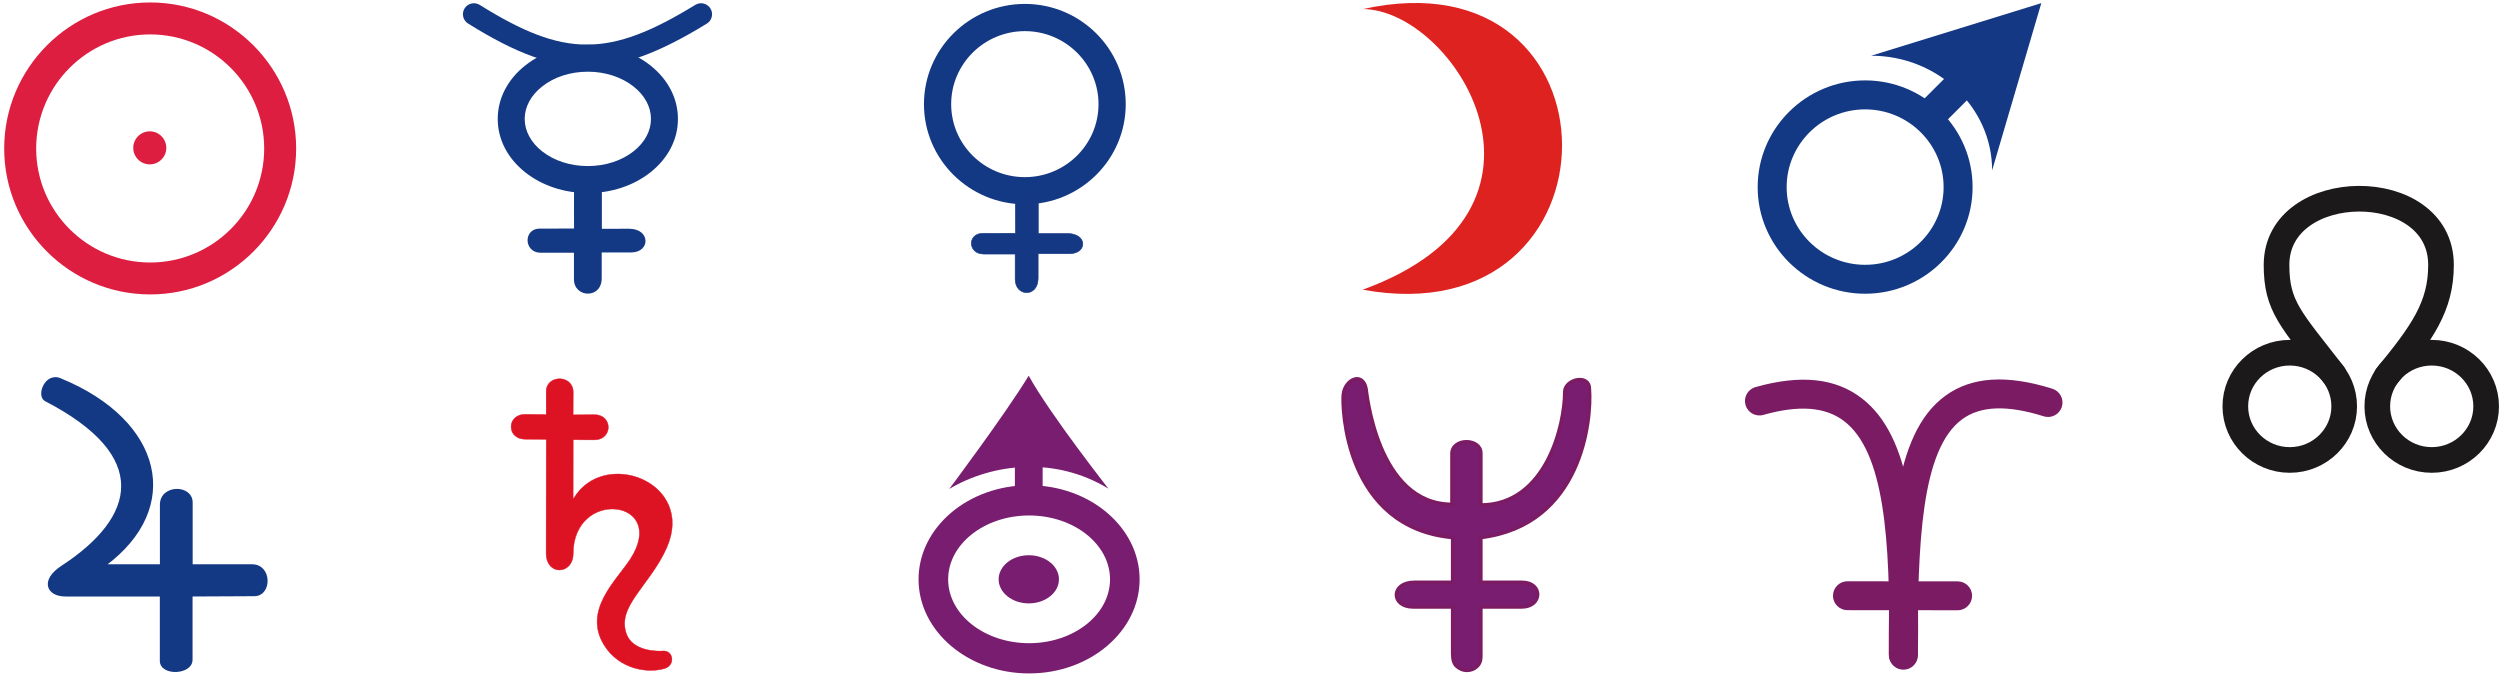 <?xml version="1.0" encoding="utf-8"?>
<!-- Generator: Adobe Illustrator 14.0.0, SVG Export Plug-In  -->
<!DOCTYPE svg PUBLIC "-//W3C//DTD SVG 1.1//EN" "http://www.w3.org/Graphics/SVG/1.1/DTD/svg11.dtd">
<svg version="1.1"
	 xmlns="http://www.w3.org/2000/svg" xmlns:xlink="http://www.w3.org/1999/xlink" xmlns:a="http://ns.adobe.com/AdobeSVGViewerExtensions/3.0/"
	 x="0px" y="0px" width="581px" height="157px" viewBox="-0.976 -0.572 581 157" enable-background="new -0.976 -0.572 581 157"
	 xml:space="preserve">
<defs>
</defs>
<path fill="none" stroke="#1C191A" stroke-width="5.959" stroke-linecap="round" d="M541.371,86.44
	c-10.021-12.921-13.281-15.8-13.281-25.448c0-20.301,38.223-20.715,38.223,0c0,9.736-4.392,15.753-12.646,25.881"/>
<path fill="none" stroke="#1C191A" stroke-width="5.959" d="M543.816,93.857c0,6.884-5.664,12.466-12.653,12.466
	c-6.985,0-12.649-5.582-12.649-12.466c0-6.878,5.664-12.46,12.649-12.46C538.152,81.397,543.816,86.979,543.816,93.857z"/>
<path fill="none" stroke="#1C191A" stroke-width="5.959" d="M576.807,93.857c0,6.884-5.667,12.466-12.649,12.466
	c-6.988,0-12.649-5.582-12.649-12.466c0-6.878,5.661-12.46,12.649-12.46C571.14,81.397,576.807,86.979,576.807,93.857z"/>
<path fill="#DE2220" d="M315.623,1.568c61.874-13.848,61.874,76.46,0.114,65.191l-0.023-0.005
	c51.156-18.583,21.206-65.229-0.098-65.229L315.623,1.568z"/>
<path fill="#7B1B64" d="M453.976,141.251c0,0,0,0-0.004,0l-25.607-0.021c-1.859,0-3.357-1.5-3.354-3.355
	c0-1.854,1.501-3.36,3.354-3.36c0,0,0,0,0.007,0l25.604,0.021c1.858,0,3.36,1.505,3.357,3.355
	C457.333,139.745,455.834,141.251,453.976,141.251L453.976,141.251z"/>
<path fill="#7B1B64" d="M441.327,154.913c-1.849,0-3.354-1.507-3.354-3.361c0-28.609,0.961-51.197,13.087-60.103
	c6.107-4.479,14.266-5.027,24.935-1.681c1.772,0.555,2.754,2.445,2.199,4.213c-0.559,1.773-2.438,2.755-4.211,2.195
	c-8.487-2.664-14.689-2.44-18.948,0.688c-9.569,7.025-10.347,28.923-10.347,54.687C444.687,153.406,443.185,154.913,441.327,154.913
	L441.327,154.913z"/>
<path fill="#7B1B64" d="M441.385,155.061c-0.018,0-0.031,0-0.056,0c-1.852-0.024-3.329-1.554-3.302-3.404
	c0.406-27.507-1.21-47.273-10.423-54.351c-4.325-3.323-10.468-3.802-18.781-1.453c-1.786,0.504-3.639-0.534-4.142-2.317
	c-0.506-1.795,0.534-3.648,2.324-4.146c10.492-2.96,18.577-2.112,24.688,2.593c11.467,8.813,13.495,29.405,13.052,59.777
	C444.715,153.592,443.22,155.061,441.385,155.061L441.385,155.061z"/>
<path fill="#791D70" d="M245.124,134.059c0,3.094-3.137,5.597-7.006,5.597c-3.876,0-7.011-2.503-7.011-5.597
	c0-3.087,3.137-5.595,7.011-5.595C241.988,128.463,245.124,130.971,245.124,134.059z"/>
<path fill="#791D70" d="M238.189,155.933c-14.167,0-25.693-9.811-25.693-21.859c0-12.061,11.526-21.874,25.693-21.874
	c14.162,0,25.682,9.813,25.682,21.874C263.871,146.122,252.351,155.933,238.189,155.933L238.189,155.933z M238.189,119.225
	c-10.378,0-18.815,6.664-18.815,14.849c0,8.178,8.437,14.832,18.815,14.832c10.367,0,18.804-6.652,18.804-14.832
	C256.993,125.889,248.556,119.225,238.189,119.225L238.189,119.225z"/>
<path fill="#791D70" d="M234.89,106.922l-0.014,5.95l6.455-0.029l0.011-5.921H234.89z"/>
<path fill="#791D70" d="M256.63,113c0,0-13.669-17.402-18.535-26.254c-5.711,9.333-18.466,26.316-18.466,26.316
	C229.649,107.09,244.2,105.411,256.63,113z"/>
<path fill="#DD1223" d="M132.283,101.636l4.821,0.02c4.384,0.005,4.384-5.854,0.063-5.862l-4.922,0.004v-5.186
	c0-4.209-6.287-4.171-6.287-0.166l-0.01,5.3l-4.842-0.035c-4.389-0.005-4.389,5.771-0.064,5.782l4.92,0.081l-0.017,26.555
	c0.17,5.288,6.286,4.768,6.286,0c0-15.383,22.235-12.67,13.284,1.225c-3.126,4.855-11.125,11.874-6.092,20.001
	c3.531,5.7,10.23,6.586,14.041,5.443c2.598-0.782,2.067-4.276-0.389-4.088c-1.507,0.12-6.968,0.016-8.432-3.885
	c-2.421-6.463,5.44-11.32,9.323-20.109c6.736-15.248-14.542-23.303-21.685-11.426v-13.653H132.283z"/>
<path fill="#DD1223" d="M150.277,155.273c-4.533,0-8.602-2.2-10.891-5.895c-4.105-6.621,0.354-12.427,3.933-17.089
	c0.808-1.053,1.571-2.048,2.164-2.96c2.154-3.351,2.678-6.419,1.467-8.63c-1.002-1.84-3.104-2.936-5.626-2.936
	c-4.495,0-9.045,3.56-9.045,10.367c0,2.506-1.634,3.816-3.247,3.816c-1.502,0-3.05-1.178-3.139-3.816l0.021-26.555l-4.873-0.035
	c-2.258-0.003-3.285-1.524-3.285-2.931c0-1.415,1.051-2.939,3.344-2.939l4.845,0.029l-0.037-5.253c0-2.093,1.636-3.045,3.155-3.045
	c1.554,0,3.228,1.002,3.228,3.212l-0.003,5.185l4.876-0.05c2.254,0.005,3.281,1.545,3.281,2.971c0,1.442-1.047,2.988-3.34,2.988
	l-4.825-0.02l0.047,13.608c2.104-3.666,5.871-5.754,10.253-5.754c4.454,0,8.779,2.222,11.016,5.655
	c1.495,2.291,2.784,6.169,0.408,11.545c-1.455,3.297-3.493,6.073-5.294,8.521c-3.087,4.209-5.532,7.532-4.025,11.556
	c1.351,3.599,6.176,3.879,7.62,3.879c0.311,0,0.569-0.008,0.769-0.023c1.29-0.104,2.001,0.787,2.128,1.659
	c0.139,0.948-0.342,2.095-1.724,2.508C152.528,155.123,151.422,155.273,150.277,155.273L150.277,155.273z M141.325,117.667
	c2.557,0,4.686,1.115,5.706,2.983c1.224,2.252,0.702,5.348-1.471,8.733c-0.593,0.915-1.356,1.905-2.165,2.964
	c-3.565,4.637-7.998,10.415-3.93,16.979c2.267,3.67,6.313,5.854,10.811,5.854c1.134,0,2.23-0.144,3.174-0.43
	c1.335-0.4,1.793-1.502,1.665-2.407c-0.124-0.834-0.796-1.672-2.035-1.582c-0.194,0.015-0.458,0.028-0.771,0.028
	c-1.462,0-6.335-0.284-7.71-3.942c-1.521-4.07,1.054-7.578,4.044-11.646c1.79-2.444,3.833-5.215,5.279-8.508
	c2.362-5.333,1.089-9.176-0.399-11.453c-2.22-3.404-6.517-5.609-10.939-5.609c-4.346,0-8.088,2.072-10.256,5.687l-0.086-13.682
	l4.863-0.027c2.23,0,3.25-1.497,3.25-2.894c0-1.384-0.998-2.875-3.188-2.875l-4.922,0.004l-0.043-5.234
	c0-2.14-1.623-3.116-3.134-3.116c-1.474,0-3.061,0.926-3.061,2.95l-0.008,5.3l-4.891,0.014c-2.235,0-3.252,1.479-3.253,2.85
	c0,1.364,0.996,2.833,3.189,2.837l4.92,0.081l0.031,26.602c0.082,2.573,1.585,3.729,3.042,3.729c1.563,0,3.147-1.283,3.147-3.729
	C132.183,121.261,136.787,117.667,141.325,117.667L141.325,117.667z"/>
<line fill="none" x1="446.602" y1="27.135" x2="454.115" y2="19.623"/>
<polygon fill="#143884" points="449.172,29.709 444.028,24.565 451.544,17.054 456.688,22.196 "/>
<path fill="#143884" d="M473.423,0.156l-11.429,38.866c0-14.708-12.684-26.645-28.108-26.645L473.423,0.156"/>
<path fill="#133984" d="M432.482,67.692c-13.773,0-24.977-11.116-24.977-24.775c0-13.669,11.203-24.805,24.977-24.805
	c13.77,0,24.973,11.135,24.973,24.805C457.458,56.576,446.251,67.692,432.482,67.692L432.482,67.692z M432.482,24.848
	c-10.055,0-18.24,8.111-18.24,18.069c0,9.953,8.182,18.053,18.24,18.053c10.055,0,18.237-8.101,18.237-18.053
	C450.719,32.959,442.537,24.848,432.482,24.848L432.482,24.848z"/>
<path fill="#133984" stroke="#133984" stroke-width="0.482" d="M13.284,87.67c23.284,9.631,28.259,29.702,10.041,43.138h13.102
	v-14.089c0-4.486,7.131-4.486,7.131-0.51v14.599h14.063c4.391,0,4.391,6.935,0.496,6.935l-14.58,0.073v14.919
	c0,3.332-7.127,3.569-7.127,0.281v-15.202H14.262c-4.334,0-5.621-3.565-0.876-6.659c17.681-11.516,21.019-25.897-3.775-38.71
	C7.627,91.413,9.696,85.879,13.284,87.67"/>
<path fill="#133984" d="M132.434,42.925c-0.05,1.341,0,9.606,0,9.606c0.016,0.019-7.979,0.024-7.979,0.024
	c-3.864,0-3.734,5.614,0.234,5.614h7.719v6.158c0,4.368,6.453,4.62,6.453-0.21v-6.02h6.826c4.532,0,4.564-5.506-0.465-5.506
	c-3.058,0-6.325,0.009-6.325,0.009v-9.675H132.434L132.434,42.925z"/>
<path fill="#133984" d="M135.635,44.29c-5.461,0-10.624-1.708-14.536-4.805c-4.129-3.271-6.404-7.676-6.404-12.42
	c0-4.743,2.275-9.16,6.404-12.431c3.914-3.104,9.077-4.811,14.536-4.811c5.461,0,10.622,1.706,14.54,4.811
	c4.127,3.271,6.401,7.688,6.401,12.431c0,4.745-2.273,9.149-6.401,12.42C146.259,42.582,141.097,44.29,135.635,44.29L135.635,44.29z
	 M135.635,16.092c-4.053,0-7.833,1.224-10.646,3.455c-2.595,2.06-4.025,4.729-4.025,7.516c0,2.792,1.429,5.458,4.025,7.514
	c2.813,2.222,6.593,3.443,10.646,3.443c4.053,0,7.833-1.221,10.643-3.443c2.602-2.057,4.029-4.722,4.029-7.514
	c0-2.787-1.427-5.456-4.029-7.516C143.469,17.321,139.685,16.092,135.635,16.092L135.635,16.092z"/>
<path fill="#133984" d="M135.457,14.918c-8.132,0-16.413-3-27.647-10.014c-1.196-0.744-1.563-2.327-0.816-3.522
	c0.75-1.196,2.325-1.559,3.524-0.812c19.706,12.301,30.005,12.301,50.102-0.014c1.204-0.739,2.776-0.357,3.514,0.85
	c0.737,1.202,0.359,2.775-0.845,3.514c-11.376,6.968-19.649,9.958-27.659,10C135.571,14.918,135.512,14.918,135.457,14.918
	L135.457,14.918z"/>
<circle fill="#DD1E40" cx="33.831" cy="33.791" r="1.598"/>
<path fill="#DD1E40" d="M33.833,37.629c-2.119,0-3.843-1.722-3.843-3.839c0-2.112,1.724-3.839,3.843-3.839
	c2.118,0,3.839,1.727,3.839,3.839C37.672,35.907,35.951,37.629,33.833,37.629L33.833,37.629z M33.833,33.37
	c-0.236,0-0.428,0.189-0.428,0.417c0,0.231,0.19,0.421,0.428,0.421c0.232,0,0.425-0.19,0.425-0.421
	C34.258,33.561,34.065,33.37,33.833,33.37L33.833,33.37z"/>
<path fill="#DD1E40" d="M33.925,67.853C15.22,67.853,0,52.646,0,33.947C0,15.227,15.22,0,33.925,0
	c18.704,0,33.923,15.227,33.923,33.947C67.848,52.646,52.628,67.853,33.925,67.853L33.925,67.853z M33.925,7.426
	c-14.611,0-26.494,11.902-26.494,26.523c0,14.611,11.883,26.485,26.494,26.485c14.609,0,26.496-11.876,26.496-26.485
	C60.422,19.328,48.534,7.426,33.925,7.426L33.925,7.426z"/>
<path fill="#791D70" stroke="#7B1B64" stroke-width="0.859" d="M368.378,89.811c0-3.565-5.695-2.235-5.686,0.698
	c0.018,7.483-4.249,26.296-19.537,26.296v-12.022c0-3.582-6.677-3.573-6.677,0.079v11.793c-17.492,0-19.892-26.387-20.017-26.959
	c-0.856-3.979-4.828-2.028-5.23,1.383c-0.322,2.765,0.264,30.98,25.41,33.255v10.444h-8.929c-5.508,0-5.448,5.687-0.298,5.687h9.227
	v10.83c0,1.482,0.318,2.483,0.981,2.998c0.704,0.609,1.467,0.91,2.271,0.91c0.916,0,1.672-0.277,2.282-0.844
	c0.652-0.556,0.979-1.33,0.979-2.298v-11.597h9.531c4.759,0,4.987-5.659,0.072-5.687h-9.604v-10.444
	C366.7,121.476,368.94,96.89,368.378,89.811"/>
<path fill="#133984" d="M237.199,46.907c-12.927,0-23.447-10.431-23.447-23.271c0-12.846,10.52-23.298,23.447-23.298
	c12.925,0,23.447,10.452,23.447,23.298C260.646,36.476,250.124,46.907,237.199,46.907L237.199,46.907z M237.199,6.663
	c-9.439,0-17.122,7.617-17.122,16.973c0,9.359,7.681,16.957,17.122,16.957c9.439,0,17.12-7.598,17.12-16.957
	C254.317,14.279,246.638,6.663,237.199,6.663L237.199,6.663z"/>
<path fill="#143884" d="M234.975,53.636c0.014,0.015-7.54,0.024-7.54,0.024c-3.658,0-3.531,4.811,0.222,4.811h7.289v5.818
	c0,4.125,5.336,4.358,5.336-0.205V58.4h7.216c4.278,0,4.312-4.705-0.442-4.705c-2.886,0-6.736,0.003-6.736,0.003v-9.605l-5.345,0.01
	V53.636L234.975,53.636z"/>
<path fill="#143884" d="M237.62,67.51L237.62,67.51c-1.361,0-2.738-1.103-2.738-3.22v-5.756h-7.225
	c-1.944,0-2.958-1.287-2.958-2.551c0-1.15,0.855-2.39,2.737-2.39c2.549,0,7.401-0.011,7.53-0.019l-0.056-9.542l5.474-0.008v9.605
	l6.673-0.005c1.137,0,2.091,0.272,2.755,0.78c0.595,0.453,0.923,1.062,0.923,1.717c0,1.129-1.013,2.341-3.234,2.341h-7.15v5.619
	c0,1.067-0.293,1.961-0.848,2.581C239.007,67.21,238.34,67.51,237.62,67.51L237.62,67.51z M235.04,44.166v9.471
	c-0.03,0.082-0.03,0.082-7.604,0.092c-1.79,0-2.602,1.164-2.602,2.256c0,1.202,0.97,2.421,2.823,2.421h7.357v5.884
	c0,2.027,1.311,3.087,2.608,3.092l0,0c0.685,0,1.314-0.29,1.783-0.808c0.533-0.589,0.812-1.455,0.812-2.488v-5.752h7.284
	c2.131,0,3.101-1.143,3.101-2.208c0-0.612-0.307-1.183-0.865-1.613c-0.644-0.491-1.568-0.751-2.678-0.751l-6.803,0.005v-9.607
	L235.04,44.166L235.04,44.166z"/>
</svg>
